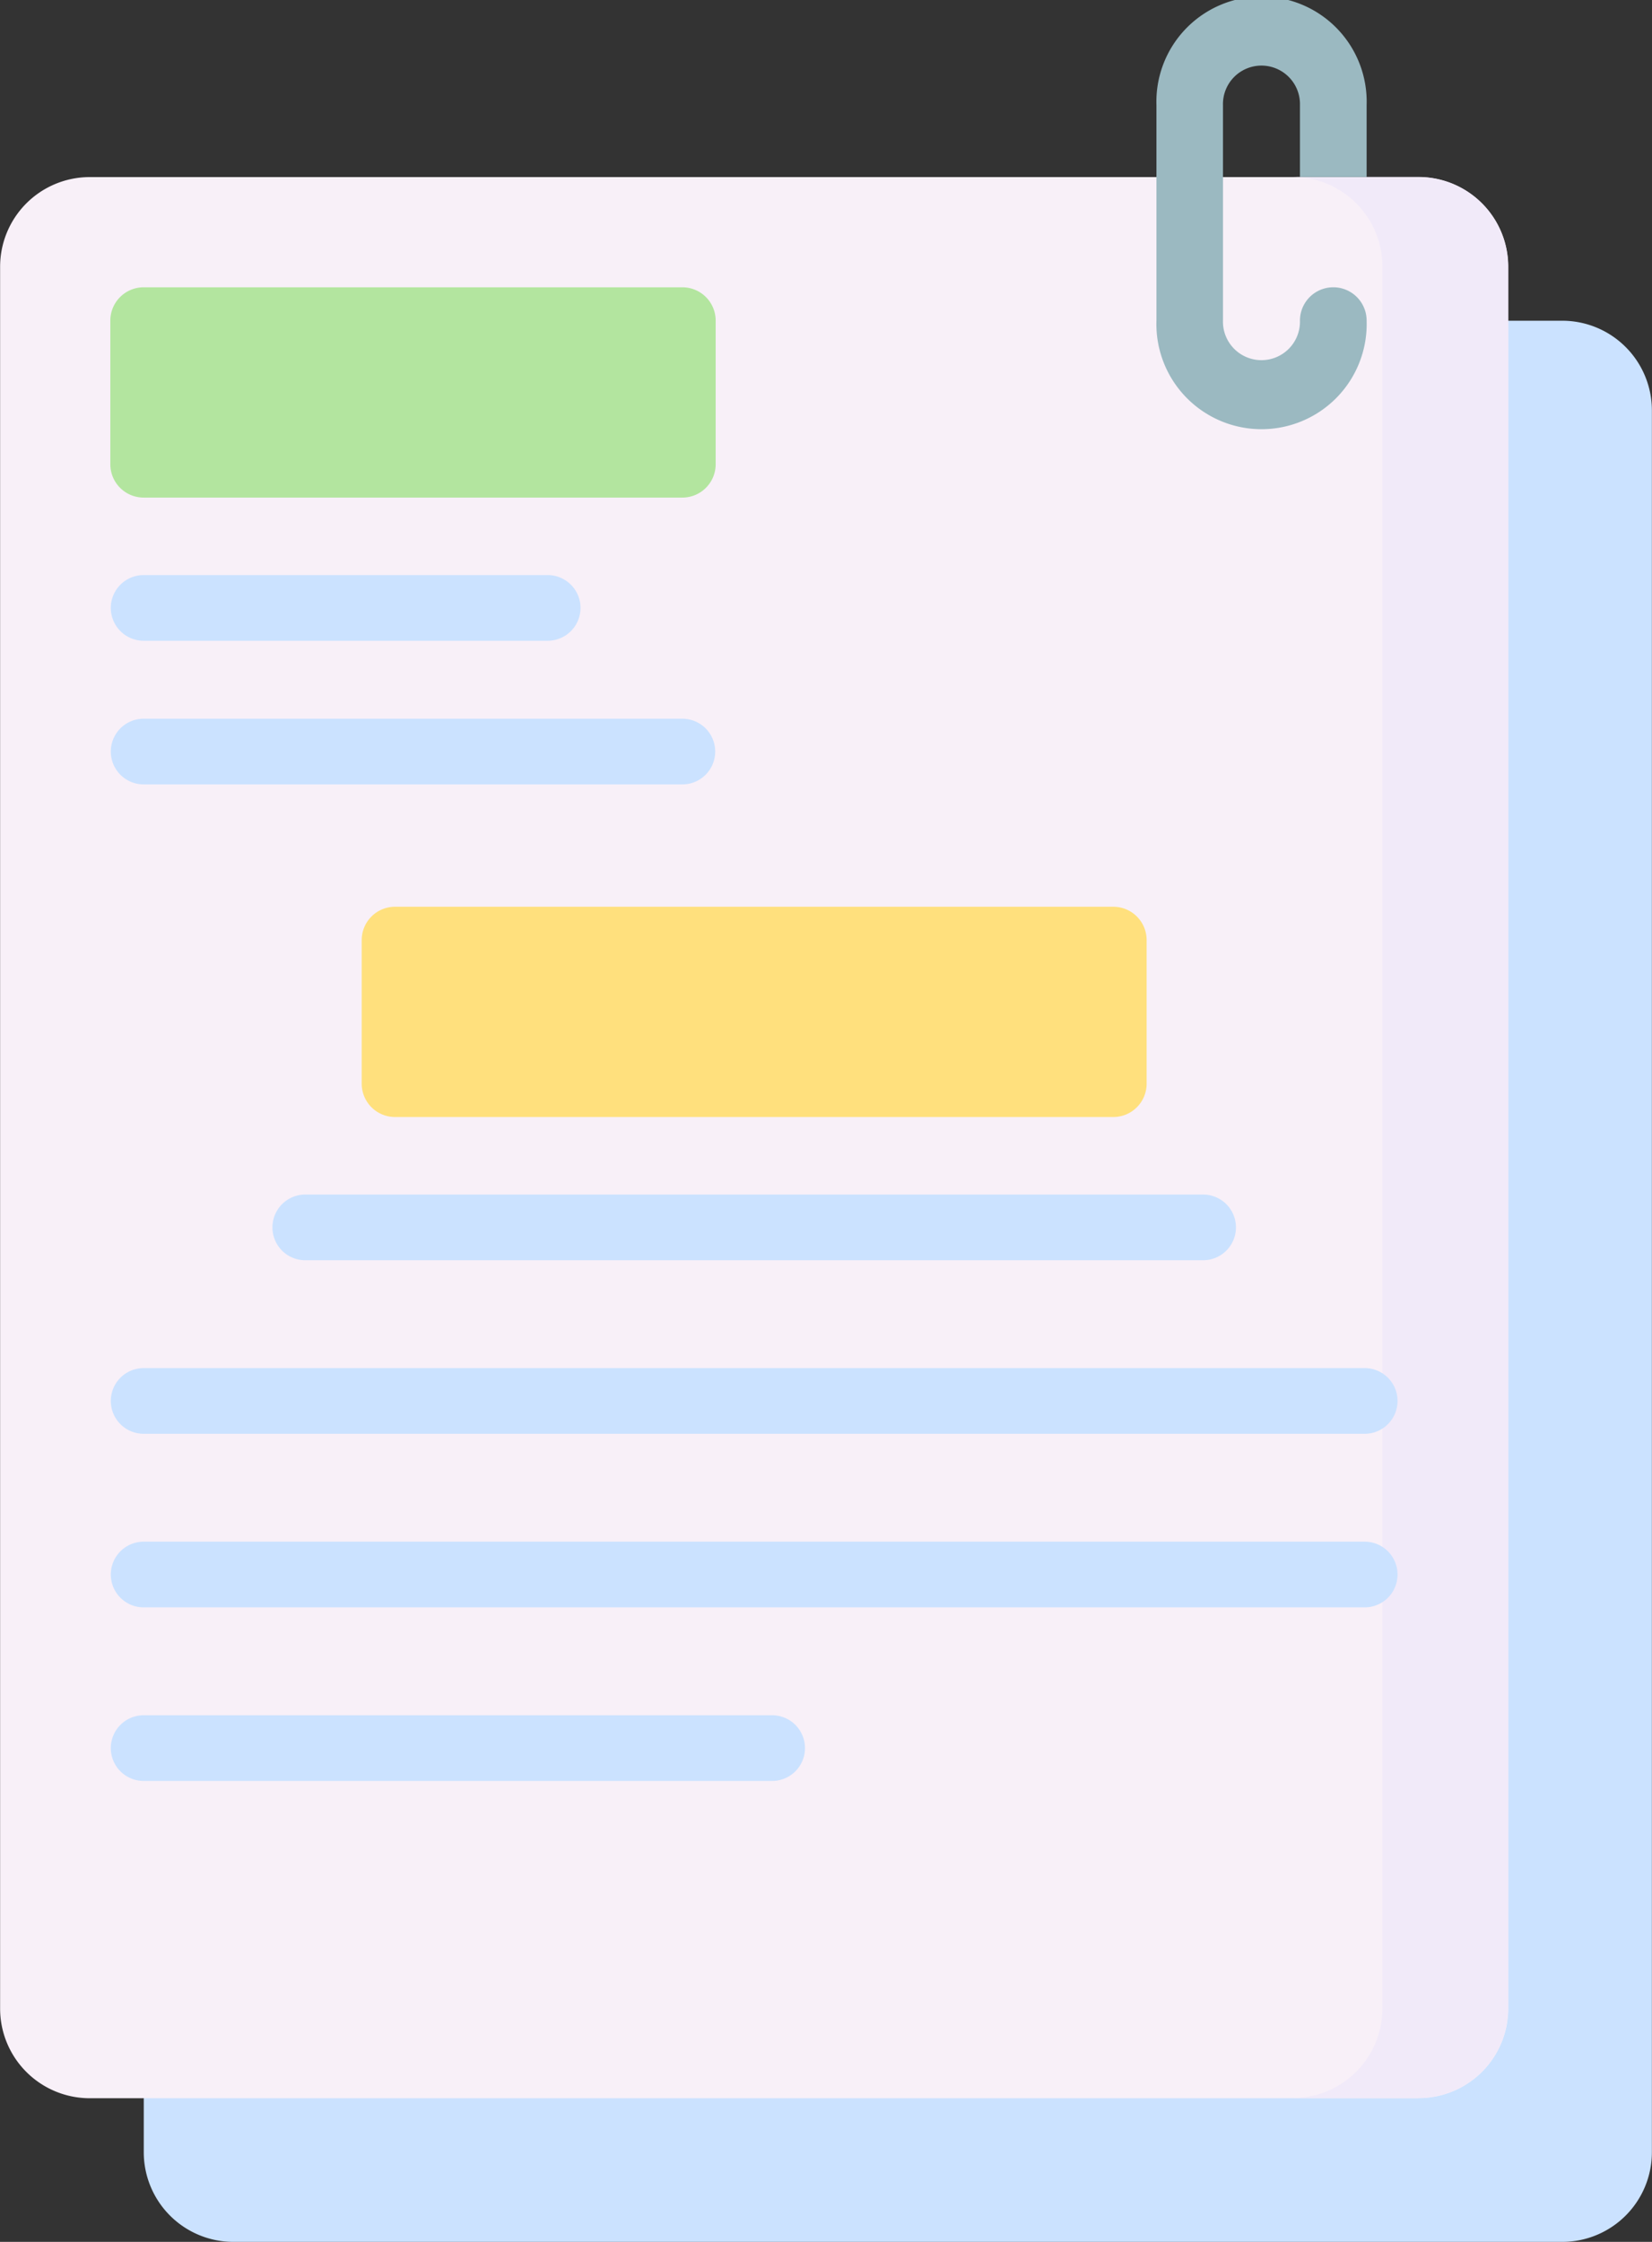 <svg xmlns="http://www.w3.org/2000/svg" width="58.948" height="80" viewBox="0 0 58.948 80">
  <rect x="0" y="0" width="58.948" height="80" fill="#333333" stroke="none"/>
  <g id="papers" transform="translate(-67.366)">
    <g id="Group_24106" data-name="Group 24106" transform="translate(72.492 11.441)">
      <path id="Path_20975" data-name="Path 20975" d="M150.79,141.782H103.376a3.2,3.2,0,0,1-3.2-3.2V76.427a3.2,3.2,0,0,1,3.2-3.2H150.79a3.2,3.2,0,0,1,3.2,3.2v62.152A3.2,3.2,0,0,1,150.79,141.782Z" transform="translate(-100.172 -73.223)" fill="#cbe2ff"/>
    </g>
    <g id="Group_24107" data-name="Group 24107" transform="translate(67.366 6.315)">
      <path id="Path_20976" data-name="Path 20976" d="M117.984,108.976H70.57a3.2,3.2,0,0,1-3.2-3.2V43.621a3.2,3.2,0,0,1,3.2-3.2h47.415a3.2,3.2,0,0,1,3.2,3.2v62.152a3.2,3.2,0,0,1-3.2,3.2Z" transform="translate(-67.366 -40.417)" fill="#f8f0f8"/>
    </g>
    <g id="Group_24108" data-name="Group 24108" transform="translate(113.499 6.315)">
      <path id="Path_20977" data-name="Path 20977" d="M367.1,40.417h-4.485a3.2,3.2,0,0,1,3.2,3.2v62.152a3.2,3.2,0,0,1-3.2,3.2H367.1a3.2,3.2,0,0,0,3.2-3.2V43.621A3.2,3.2,0,0,0,367.1,40.417Z" transform="translate(-362.619 -40.417)" fill="#f1eaf9"/>
    </g>
    <g id="Group_24109" data-name="Group 24109" transform="translate(80.273 32.357)">
      <path id="Path_20978" data-name="Path 20978" d="M176.791,207.086h-25.63a1.189,1.189,0,0,0-1.189,1.189V213.4a1.189,1.189,0,0,0,1.189,1.189h25.63a1.189,1.189,0,0,0,1.189-1.189v-5.126A1.189,1.189,0,0,0,176.791,207.086Z" transform="translate(-149.972 -207.086)" fill="#ffe07d"/>
    </g>
    <g id="Group_24110" data-name="Group 24110" transform="translate(71.303 10.252)">
      <path id="Path_20979" data-name="Path 20979" d="M112.972,65.611H93.75A1.189,1.189,0,0,0,92.561,66.8v5.126a1.189,1.189,0,0,0,1.189,1.189h19.222a1.189,1.189,0,0,0,1.189-1.189V66.8A1.189,1.189,0,0,0,112.972,65.611Z" transform="translate(-92.561 -65.611)" fill="#b3e59f"/>
    </g>
    <g id="Group_24111" data-name="Group 24111" transform="translate(71.32 25.647)">
      <path id="Path_20980" data-name="Path 20980" d="M113.067,166.485H93.845a1.172,1.172,0,1,1,0-2.344h19.222a1.172,1.172,0,0,1,0,2.344Z" transform="translate(-92.673 -164.141)" fill="#cbe2ff"/>
    </g>
    <g id="Group_24112" data-name="Group 24112" transform="translate(71.32 20.521)">
      <path id="Path_20981" data-name="Path 20981" d="M108.26,133.679H93.844a1.172,1.172,0,0,1,0-2.344H108.26a1.172,1.172,0,0,1,0,2.344Z" transform="translate(-92.672 -131.335)" fill="#cbe2ff"/>
    </g>
    <g id="Group_24113" data-name="Group 24113" transform="translate(77.087 42.627)">
      <path id="Path_20982" data-name="Path 20982" d="M162.788,275.154H130.751a1.172,1.172,0,0,1,0-2.344h32.037a1.172,1.172,0,0,1,0,2.344Z" transform="translate(-129.579 -272.81)" fill="#cbe2ff"/>
    </g>
    <g id="Group_24114" data-name="Group 24114" transform="translate(71.32 48.82)">
      <path id="Path_20983" data-name="Path 20983" d="M137.415,314.793H93.845a1.172,1.172,0,0,1,0-2.344h43.57a1.172,1.172,0,1,1,0,2.344Z" transform="translate(-92.673 -312.449)" fill="#cbe2ff"/>
    </g>
    <g id="Group_24115" data-name="Group 24115" transform="translate(71.32 55.014)">
      <path id="Path_20984" data-name="Path 20984" d="M137.415,354.434H93.845a1.172,1.172,0,0,1,0-2.344h43.57a1.172,1.172,0,1,1,0,2.344Z" transform="translate(-92.673 -352.09)" fill="#cbe2ff"/>
    </g>
    <g id="Group_24116" data-name="Group 24116" transform="translate(71.32 61.208)">
      <path id="Path_20985" data-name="Path 20985" d="M116.271,394.074H93.845a1.172,1.172,0,0,1,0-2.344h22.426a1.172,1.172,0,1,1,0,2.344Z" transform="translate(-92.673 -391.73)" fill="#cbe2ff"/>
    </g>
    <g id="Group_24117" data-name="Group 24117" transform="translate(108.626)">
      <path id="Path_20986" data-name="Path 20986" d="M338.933,6.315V3.752a3.752,3.752,0,1,0-7.5,0v7.689a3.752,3.752,0,1,0,7.5,0,1.189,1.189,0,0,0-2.379,0,1.374,1.374,0,1,1-2.747,0V3.752a1.374,1.374,0,1,1,2.747,0V6.315Z" transform="translate(-331.428)" fill="#9bb9c1"/>
    </g>
  </g>
</svg>
